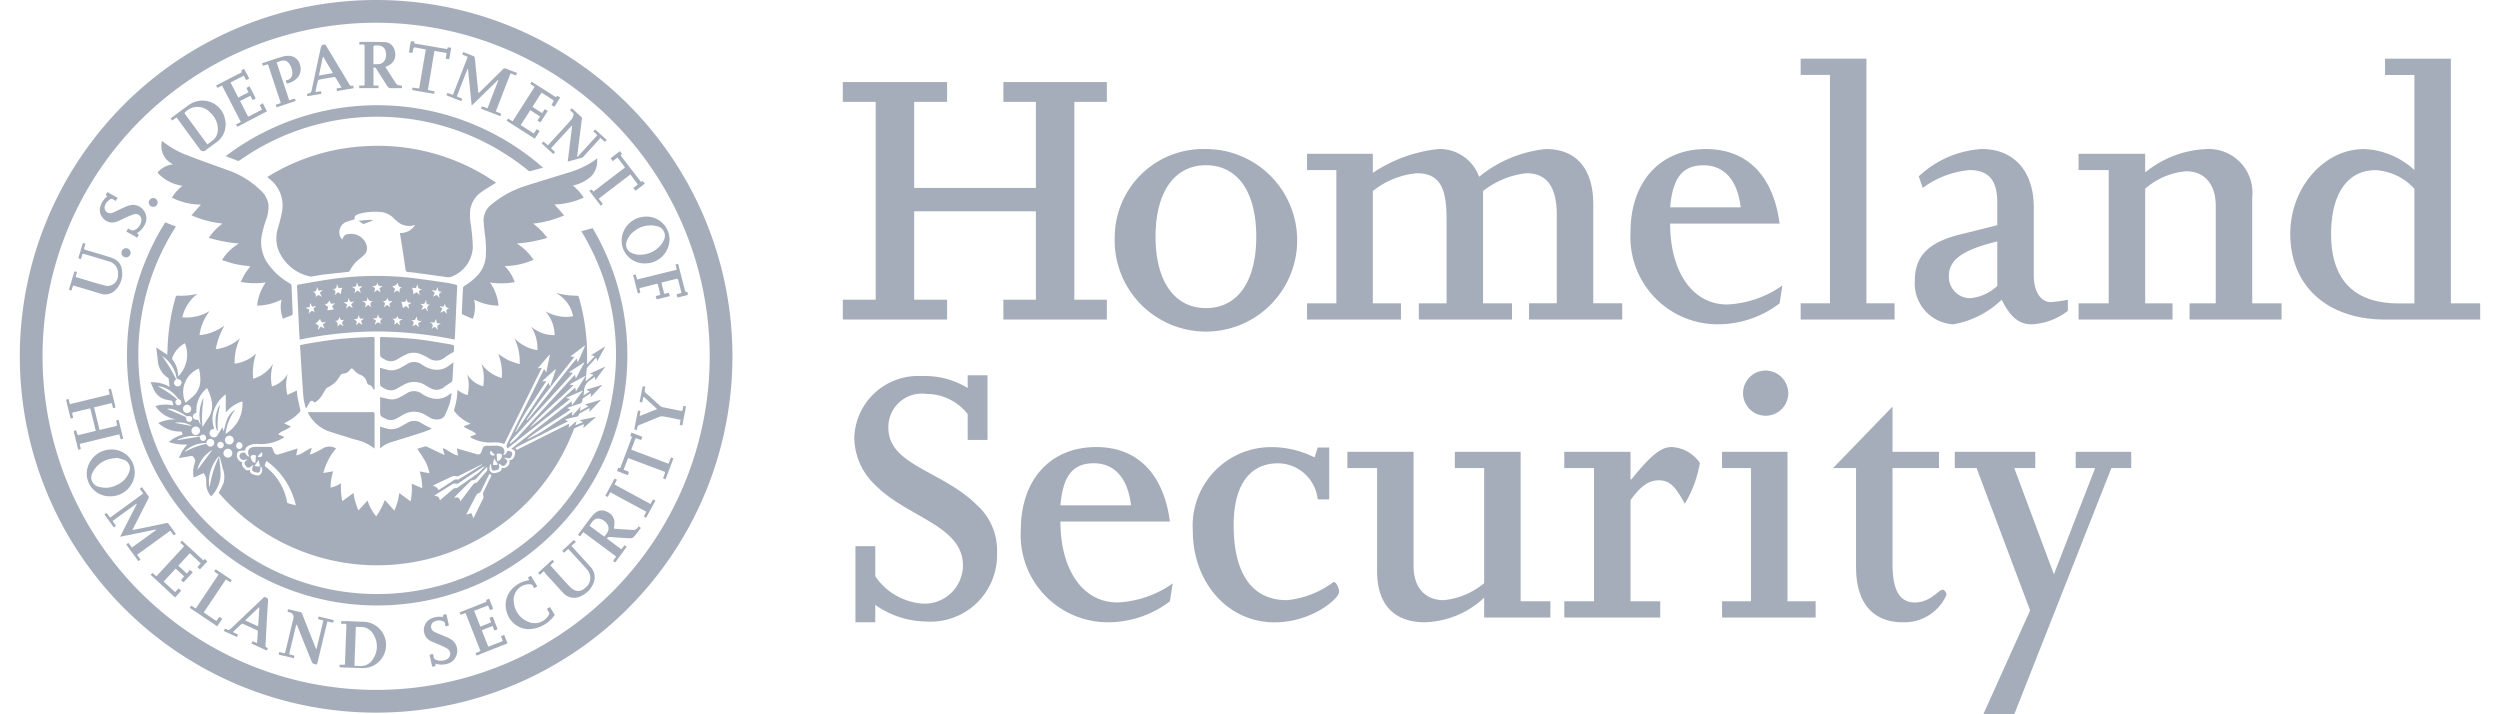 <svg xmlns="http://www.w3.org/2000/svg" width="140" height="40" viewBox="0 0 140 40"><defs><style>.cls-1,.cls-2{fill:#a5adba;}.cls-1{fill-rule:evenodd;}</style></defs><title>homeland-sec-140x40</title><g id="homeland_security" data-name="homeland security"><path class="cls-1" d="M21.063,0A19.954,19.954,0,1,0,41.017,19.954,19.954,19.954,0,0,0,21.063,0Zm0,38.634a18.68,18.68,0,1,1,18.68-18.68A18.68,18.68,0,0,1,21.063,38.634Z"/><path class="cls-1" d="M12.261,25.561c.016.124.038.248.048.373a6.062,6.062,0,0,1,.045.723,1.851,1.851,0,0,1-.531,1.139,1.12,1.12,0,0,1-.27-.606c-.018-.14.007-.287-.017-.425a1.076,1.076,0,0,0-.127-.273l-.562.254a2.378,2.378,0,0,1-.03-.4,2.2,2.2,0,0,1,.1-.454A.207.207,0,0,0,10.9,25.7c-.11-.182-.107-.183-.32-.145l-.559.1a3.987,3.987,0,0,1,.19-.407,3.737,3.737,0,0,1,.276-.356,2.777,2.777,0,0,1-1.032-.139,1.976,1.976,0,0,1,.769-.411c-.036-.175-.037-.177-.194-.175a1.789,1.789,0,0,1-1.167-.481,2.268,2.268,0,0,1,1.035-.2,1.668,1.668,0,0,1-1.193-.749,2.009,2.009,0,0,1,1-.033c-.02-.086-.032-.159-.055-.229-.007-.02-.044-.036-.07-.042-.084-.019-.17-.029-.254-.048a.983.983,0,0,1-.694-.534c-.07-.138-.126-.282-.2-.446a1.958,1.958,0,0,1,1.066.259c-.019-.167-.035-.314-.055-.46,0-.018-.027-.038-.045-.049a1.258,1.258,0,0,1-.565-1.013c-.024-.211-.053-.421-.08-.631a.377.377,0,0,1,0-.048l.613.4c.007-.158.015-.306.021-.453a11.7,11.7,0,0,1,.44-2.744.123.123,0,0,1,.15-.108,3.857,3.857,0,0,0,1.086-.106,2.274,2.274,0,0,0-.852,1.318,2.491,2.491,0,0,0,1.531-.355,2.851,2.851,0,0,0-.571,1.354,2.716,2.716,0,0,0,1.4-.546,4.406,4.406,0,0,0-.49,1.33,2.455,2.455,0,0,0,1.359-.608,3.049,3.049,0,0,0-.3,1.42,2.185,2.185,0,0,0,1.2-.562,3.428,3.428,0,0,0-.164,1.408,1.974,1.974,0,0,0,1.118-.846,2.569,2.569,0,0,0-.065,1.28,1.509,1.509,0,0,0,.886-.726,2.283,2.283,0,0,0-.019,1.2l.526-.254c.012.115.015.24.038.361q.066.35.153.7a.143.143,0,0,1-.031.148,2.418,2.418,0,0,1-.752.564c-.035.019-.068.039-.119.069l.374.176c-.206.191-.507.228-.709.438l.355.15c-.023.016-.043.034-.066.048a2.377,2.377,0,0,1-1.359.346,1.114,1.114,0,0,0-.488.054c-.144.057-.276.125-.29.3-.174.043-.414-.048-.459.216a.4.4,0,0,0,.308.452c-.078.166.03.269.131.37a.2.2,0,0,0,.288.04c-.006.154.024.2.158.257a.966.966,0,0,0,.189.06c.146.029.226,0,.283-.106A.339.339,0,0,0,14.6,26.1c-.011.084-.016.164-.033.242a.14.14,0,0,1-.192.117c-.282-.057-.313-.12-.177-.426-.069.043-.116.068-.16.1-.128.09-.185.077-.293-.07-.085-.117-.073-.186.047-.274a.168.168,0,0,0,.065-.071c-.048.009-.1.018-.144.029a.229.229,0,0,1-.287-.286c.011-.041.073-.082.12-.1.127-.045.17-.023.236.088a.223.223,0,0,0,.186.122.841.841,0,0,1-.066-.157c-.047-.225.094-.376.367-.389.146-.007.293,0,.439,0l.426,0a.132.132,0,0,1,.132.1,1.854,1.854,0,0,0,.092.22.185.185,0,0,0,.241.1c.336-.1.67-.207,1.005-.311l.06-.02-.075.388a1.226,1.226,0,0,0,.433-.187c.135-.081.272-.161.408-.241l.021.019-.1.363c.087-.032.166-.052.238-.087a5.076,5.076,0,0,0,.485-.254.7.7,0,0,1,.745,0,3.443,3.443,0,0,0-.714,1.375l.553-.1a3.131,3.131,0,0,0-.146.917,1.891,1.891,0,0,0,.587-.242,3.715,3.715,0,0,0,.07,1l.626-.461a3.7,3.7,0,0,0,.279.979l.506-.553a2.8,2.8,0,0,0,.484.888A3.713,3.713,0,0,0,21.549,28l.534.593a3.48,3.48,0,0,0,.278-.982l.629.464a3.173,3.173,0,0,0,.062-.99l.594.254a3.442,3.442,0,0,0-.144-.942l.543.105a2.237,2.237,0,0,0-.263-.727c-.125-.217-.272-.423-.414-.64.141-.044.29-.094.442-.136a.168.168,0,0,1,.105.021c.2.091.388.187.583.278.124.059.25.113.4.18l-.11-.387c.314.1.537.363.867.42l-.077-.4c.374.107.738.208,1.1.319.138.042.225.017.279-.119.024-.058.036-.121.061-.179.06-.143.122-.168.238-.165.166,0,.332-.011.5-.01a.964.964,0,0,1,.245.033.294.294,0,0,1,.169.488.193.193,0,0,0,.2-.141c.039-.091.078-.1.2-.064.077.026.133.066.11.168-.048.214-.118.259-.331.2a.218.218,0,0,0-.117,0c.033.026.067.051.1.078a.144.144,0,0,1,.03.226.791.791,0,0,1-.068.085.143.143,0,0,1-.219.022l-.141-.1c.006.1.045.217.006.29s-.156.085-.243.106c-.14.034-.173-.03-.2-.358l-.026-.011a.833.833,0,0,0-.056.161c-.033.274.119.405.382.335.032-.009.064-.02.1-.03.119-.04.214-.1.191-.249a.35.35,0,0,0,.437-.422c.2-.026.273-.117.318-.378.027-.158-.073-.22-.219-.257l3.379-2.664.028.224.6-.8-.017-.022-.914.4.217.075-3.491,2.757c-.088-.112-.049-.209,0-.315q1-2.011,1.99-4.024c.016-.032.033-.064.057-.11l.115.2c.073-.347.139-.665.206-.984l-.023-.012-.658.761.227-.027-2.107,4.27a1.254,1.254,0,0,0-.21-.069,2.211,2.211,0,0,0-.354-.026,2.316,2.316,0,0,1-1.244-.235c-.039-.022-.076-.05-.114-.076l.357-.147c-.193-.215-.493-.247-.708-.441l.38-.141a.288.288,0,0,0-.042-.031,2.352,2.352,0,0,1-.842-.654.135.135,0,0,1-.024-.111,3.779,3.779,0,0,0,.184-1.114,1.3,1.3,0,0,0,.57.3,2.228,2.228,0,0,0-.029-1.166,1.539,1.539,0,0,0,.9.675,2.522,2.522,0,0,0-.1-1.265,2.051,2.051,0,0,0,1.143.8,2.964,2.964,0,0,0-.2-1.35,5.569,5.569,0,0,0,.553.348,6.066,6.066,0,0,0,.65.228,3.024,3.024,0,0,0-.3-1.459,2.263,2.263,0,0,0,1.292.674,2.249,2.249,0,0,0-.357-1.322,1.966,1.966,0,0,0,1.321.483,2.066,2.066,0,0,0-.513-1.337,2.375,2.375,0,0,0,.755.275,1.965,1.965,0,0,0,.79,0,1.863,1.863,0,0,0-.963-1.3c.218.043.406.091.6.116s.389.032.585.04c.054,0,.081.014.1.071a11.763,11.763,0,0,1,.377,1.839,11.41,11.41,0,0,1,.081,1.829c0,.023,0,.045.007.1l.429-.462-.213-.04.781-.493.012.011c-.143.264-.287.528-.442.815l-.046-.2a.554.554,0,0,0-.063.05c-.143.157-.287.314-.427.474a.194.194,0,0,0-.051.1c-.022.224-.039.449-.059.7l.438-.367-.209-.065.838-.385.012.014-.54.738-.029-.2a2.478,2.478,0,0,1-.206.165.756.756,0,0,0-.4.69,1.348,1.348,0,0,1-.035.2l.359-.226-.2-.095.877-.269.01.018-.635.666.013-.224c-.16.1-.306.187-.44.287-.035.027-.04.1-.049.156a.157.157,0,0,1-.125.142c-.234.073-.464.156-.727.245l.2.088c-.8.559-1.641,1.034-2.4,1.624l.012.024.089-.04a8.673,8.673,0,0,0,1.216-.716c.364-.24.729-.476,1.093-.713.025-.016.05-.03.083-.049v.224l.483-.531-.061.26.486-.265-.2-.1.872-.262.014.02-.626.65v-.212l-.245.134c-.1.053-.193.1-.286.161-.029.017-.065.046-.07.075-.016.085-.071.107-.145.122a5.979,5.979,0,0,0-.629.153l.173.1c-.5.253-1,.5-1.486.746s-.983.474-1.465.748l.079.106,2.935-1.468-.026.228.449-.39-.078.255.427-.177-.187-.109.889-.185.012.022-.687.6.025-.217c-.186.081-.357.15-.522.233-.035.017-.05.081-.068.127A11.786,11.786,0,0,1,24.82,31.06a11.841,11.841,0,0,1-4.385.577,11.731,11.731,0,0,1-7.881-3.7c-.1-.109-.2-.222-.3-.333-.009-.01-.015-.022,0-.023a5.006,5.006,0,0,0,.263-.529,1.315,1.315,0,0,0-.037-.8c-.056-.211-.108-.423-.166-.634-.006-.021-.035-.037-.054-.055-.011.005-.027.007-.034.016a2.169,2.169,0,0,0-.522,1.563.782.782,0,0,0,.037.148,5.9,5.9,0,0,1,.511-1.683A.165.165,0,0,0,12.261,25.561Zm.918-2.632a2.972,2.972,0,0,0-.553,1.369,1.935,1.935,0,0,0,.947-1.822,2.017,2.017,0,0,0-.929.625V22.084a1.753,1.753,0,0,0-.569.673A1.51,1.51,0,0,0,12,24.011c-.038.008-.067.011-.1.02a.237.237,0,0,0,.02.457.244.244,0,0,0,.264-.117c.087-.146.177-.291.271-.445l.069.232c.062-.222.112-.455.194-.676A1.2,1.2,0,0,1,13.179,22.929Zm-2.786-.374c.127-.108.262-.22.393-.337a1.211,1.211,0,0,0,.433-.915,2.587,2.587,0,0,0-.078-.666A1.419,1.419,0,0,0,10.393,22.555Zm.612.56c-.156.048-.221.129-.2.24s.116.168.29.151c.022.051.043.1.069.152s.056.1.084.143a2.161,2.161,0,0,1,.143-1.522c-.005.135-.022.269-.036.4s-.026.277-.034.416-.017.272-.014.407.021.27.033.415c.107-.169.2-.324.3-.47a1.248,1.248,0,0,0,.209-1.011,2.658,2.658,0,0,0-.251-.7A1.559,1.559,0,0,0,11.005,23.115ZM16.566,28.3a4.176,4.176,0,0,0-1.647-2.49c-.028.066-.056.132-.082.2a.1.1,0,0,0,.039.128,3.2,3.2,0,0,1,1.2,1.981.092.092,0,0,0,.049.061C16.267,28.221,16.416,28.259,16.566,28.3Zm15.683-7.1.468-.885L32.7,20.3l-.815.527.008.025.191.028c-.033.038-.054.064-.076.088q-1.664,1.819-3.326,3.64a1.689,1.689,0,0,0-.142.217l.029.025a3.946,3.946,0,0,0,.367-.312q1.539-1.671,3.07-3.349l.189-.207ZM9.981,21.072a1.707,1.707,0,0,0,.373-1.849,1.52,1.52,0,0,0-.713.832.134.134,0,0,0,.029.1,1.431,1.431,0,0,1,.267.572C9.959,20.839,9.966,20.951,9.981,21.072Zm22.183-1.084-.071.094c-.6.761-1.208,1.517-1.8,2.285-.271.351-.514.724-.77,1.088a.492.492,0,0,0-.029.056l.025.018c.959-1.118,1.831-2.306,2.769-3.453l.071.216c.142-.325.271-.623.4-.92l-.022-.015-.774.587.01.023Zm-5.652,9.033c.026-.049.042-.078.056-.106.159-.325.315-.651.477-.974a.25.25,0,0,0,.014-.207.226.226,0,0,1,.006-.156c.133-.289.274-.575.413-.861.016-.035.031-.071.048-.112l-.121-.067c-.161.332-.314.655-.474.975a.239.239,0,0,1-.119.1.266.266,0,0,0-.15.132c-.164.322-.333.642-.5.962-.016.03-.029.062-.053.112l.293-.083Zm5.7-7.325.039.223c.189-.3.363-.573.536-.848l-.022-.017-.876.475.215.053c-.816.8-1.708,1.515-2.45,2.38C30.567,23.279,31.349,22.45,32.212,21.7Zm-7.574,6.318.08-.066q.291-.251.581-.5c.07-.062.134-.128.242-.107.026,0,.061-.021.087-.04.381-.266.766-.527,1.139-.8a3.341,3.341,0,0,0,.363-.37l-.016-.019c-.028.016-.056.031-.082.049-.436.287-.872.572-1.3.863a.277.277,0,0,1-.247.057.177.177,0,0,0-.128.023c-.317.193-.632.391-.947.588-.027.017-.053.037-.1.068a.659.659,0,0,1,.233.062C24.591,27.855,24.605,27.941,24.638,28.014Zm6.491-7.323-.024-.014-.724.651.016.024.194-.009c-.02.034-.033.057-.047.078-.256.389-.507.78-.768,1.164a9.611,9.611,0,0,0-.866,1.5c-.014.031-.027.063-.04.095l.021.011c.606-.917,1.212-1.834,1.825-2.76l.088.213C30.919,21.306,31.024,21,31.129,20.691Zm-3.863,5.46c-.191.209-.376.4-.553.605a.329.329,0,0,1-.269.14.164.164,0,0,0-.1.055q-.418.414-.833.83c-.019.02-.035.043-.078.1.208-.062.321-.01.339.2.026-.031.048-.055.067-.08q.3-.4.6-.793c.06-.079.111-.164.229-.168.026,0,.054-.036.075-.06.153-.179.3-.365.461-.537A.25.25,0,0,0,27.266,26.151Zm-.26-.13L26.993,26l-.1.047c-.4.2-.8.4-1.193.6a.234.234,0,0,1-.187.017.282.282,0,0,0-.177.011c-.314.143-.624.292-.936.44-.049.024-.1.05-.166.086a.888.888,0,0,1,.2.081.8.8,0,0,1,.127.156.574.574,0,0,0,.071-.04c.251-.162.5-.323.752-.488a.245.245,0,0,1,.229-.055.162.162,0,0,0,.108-.034c.334-.2.667-.411,1-.618C26.819,26.144,26.912,26.082,27.006,26.021ZM9.075,19.934a9.148,9.148,0,0,1,.787,1.3c-.119.109-.146.2-.091.3a.215.215,0,0,0,.239.1.22.22,0,0,0,.155-.209c0-.115-.07-.17-.269-.218A1.837,1.837,0,0,0,9.075,19.934Zm1.28,5.336.012.025.085-.044a4.4,4.4,0,0,1,1-.375c.064-.014.12-.03.168.05a.193.193,0,0,0,.257.06.22.22,0,0,0,.12-.231.213.213,0,0,0-.2-.175.2.2,0,0,0-.218.151c-.009.028-.016.056-.024.086A1.622,1.622,0,0,0,10.355,25.27ZM8.841,21.635a5.95,5.95,0,0,1,1.082.726l-.047.045a.158.158,0,0,0-.034.2.155.155,0,0,0,.175.086.157.157,0,0,0,.136-.151.168.168,0,0,0-.11-.172.332.332,0,0,1-.1-.082,1.794,1.794,0,0,0-.653-.542A1.037,1.037,0,0,0,8.841,21.635ZM12.85,24.89a.246.246,0,1,0-.252-.24A.244.244,0,0,0,12.85,24.89Zm-.088.737a.242.242,0,0,0,.247-.244.247.247,0,1,0-.247.244Zm-1.576-1.179a.89.89,0,0,0,.028.122.166.166,0,1,0,.3-.132.152.152,0,0,0-.223-.077.345.345,0,0,1-.279.056A2.158,2.158,0,0,0,9.99,24.6c-.031.014-.061.033-.106.057Zm-.723-1.131c-.528-.343-.869-.479-1.114-.413.039.013.069.022.1.035.295.126.59.251.884.379a.136.136,0,0,1,.1.15.158.158,0,0,0,.161.157.159.159,0,0,0,.164-.133.149.149,0,0,0-.105-.188A.661.661,0,0,0,10.463,23.317Zm.736.8a.238.238,0,1,0-.236.244A.244.244,0,0,0,11.2,24.122Zm-.49-1.221a.243.243,0,0,0-.227-.232.232.232,0,1,0,.227.232Zm1.182,2.3a1.735,1.735,0,0,0-.841,1.126Zm1.688-.236a.2.2,0,0,0-.2-.2.2.2,0,0,0,0,.39A.2.2,0,0,0,13.579,24.964Zm-1.228-.22a.182.182,0,1,0,.18.174A.181.181,0,0,0,12.351,24.744Zm15.491,1.092a.34.34,0,0,0,.268-.338.1.1,0,0,0-.034-.056.227.227,0,0,0-.265,0Zm-13.511-.319a.23.23,0,0,0-.266.008c-.075.073,0,.147.011.219a.14.14,0,0,0,.022.044.246.246,0,0,0,.2.13Zm-3.573-1.656a1.378,1.378,0,0,0-.979-.177Zm3.72,1.9-.22.332c.079.015.157.035.236.043.017,0,.059-.041.056-.057C14.532,25.978,14.505,25.876,14.478,25.765Zm13.4.236-.2-.315a2.008,2.008,0,0,0-.056.2,1.209,1.209,0,0,0-.007.16,1.568,1.568,0,0,0,.182,0A.279.279,0,0,0,27.873,26ZM14.424,25.57a.212.212,0,0,0,.222-.008c.037-.03.041-.1.05-.159,0-.018-.019-.048-.037-.059s-.04.016-.055.032C14.543,25.439,14.484,25.5,14.424,25.57Zm13.3-.079-.179-.192c-.027-.03-.056-.072-.087-.01a.147.147,0,0,0,.138.219A.814.814,0,0,0,27.72,25.491Z"/><path class="cls-1" d="M27.782,10.233c-.266.166-.532.312-.776.488a1.5,1.5,0,0,0-.676,1.049,3.184,3.184,0,0,0,.019.7,10.351,10.351,0,0,1,.129,1.385,1.852,1.852,0,0,1-1.262,1.663.777.777,0,0,1-.309-.016c-.574-.078-1.146-.159-1.719-.236-.135-.019-.271-.024-.4-.044a.1.1,0,0,1-.069-.069c-.048-.3-.087-.6-.133-.905-.062-.4-.127-.8-.192-1.2a.957.957,0,0,0,.855-.454,1,1,0,0,1-1.057-.245.849.849,0,0,1-.127-.112,1.2,1.2,0,0,0-.872-.374,3.479,3.479,0,0,0-1.037.1.783.783,0,0,0-.157.06.2.2,0,0,0-.133.261,4.357,4.357,0,0,0-.5.153.622.622,0,0,0-.213.971l.018,0c.087-.24.181-.3.45-.31a.9.9,0,0,1,.9.609.534.534,0,0,1-.138.576c-.1.1-.216.187-.323.281a1.705,1.705,0,0,0-.468.6.124.124,0,0,1-.088.06c-.444.051-.889.093-1.332.146-.23.027-.457.072-.686.107a.332.332,0,0,1-.117.005,2.454,2.454,0,0,1-1.791-1.51,1.928,1.928,0,0,1,0-1.242,8.261,8.261,0,0,0,.207-.838,1.871,1.871,0,0,0-.7-1.877c-.034-.027-.066-.056-.1-.085l-.012-.02a11.517,11.517,0,0,1,5.549-1.727A11.636,11.636,0,0,1,27.782,10.233Z"/><path class="cls-1" d="M32.556,12.952l.631-.179a14.011,14.011,0,1,1-23.935-.321l.6.234a13.265,13.265,0,0,0-1.67,10.542,12.968,12.968,0,0,0,4.691,7.18,13.328,13.328,0,0,0,16.263.179,13.029,13.029,0,0,0,5.105-8.158A13.211,13.211,0,0,0,32.556,12.952Z"/><path class="cls-1" d="M25.46,19.017a22.315,22.315,0,0,0-4.345-.456,22.276,22.276,0,0,0-4.333.456c-.009-.129-.019-.251-.025-.372q-.043-.921-.085-1.842c-.012-.252-.022-.5-.038-.756,0-.072.019-.1.087-.112.6-.1,1.2-.213,1.795-.3a17.9,17.9,0,0,1,3.06-.176c.478.014.956.043,1.431.1.678.077,1.353.182,2.029.279.16.024.318.067.477.1.068.013.094.039.091.111-.036.73-.067,1.46-.1,2.19-.009.189-.017.379-.027.568C25.473,18.871,25.466,18.939,25.46,19.017ZM23.9,17.04l-.038-.2-.024-.019c-.019.2-.136.226-.3.193l.157.141-.095.19.014.013.189-.111c.025.03.049.053.068.08s.037.063.055.094l.049-.018a.2.2,0,0,1,.122-.334Zm-1.421-.157.088.367.173-.114.157.142.015-.013-.049-.2.174-.1c-.072-.028-.157-.014-.2-.05s-.04-.124-.058-.189C22.74,16.883,22.652,16.958,22.479,16.883Zm2.047-.794L24.5,16.1c-.033.06-.053.145-.1.171s-.128-.014-.194-.024l-.013.022.16.131-.1.2a.239.239,0,0,0,.12-.047c.055-.043.1-.041.139.02a.623.623,0,0,0,.088.09h.032c-.111-.179-.021-.263.146-.327C24.569,16.362,24.5,16.27,24.526,16.089Zm-4.4.087.165-.128a.255.255,0,0,0-.133-.006c-.059.013-.093,0-.108-.066A1.065,1.065,0,0,0,20,15.847l-.033-.015c.037.207-.079.248-.261.231.081.058.162.087.179.137s-.022.13-.041.218a.833.833,0,0,0,.089-.076c.057-.071.113-.081.179-.013a.415.415,0,0,0,.082.054l.013-.016Zm-2.426.967a.418.418,0,0,0-.1.01c-.1.04-.148.006-.174-.09a.456.456,0,0,0-.053-.093l-.034.227-.229.038.213.106-.037.2.015.028c.083-.164.193-.2.335-.075-.029-.079-.082-.143-.073-.2S17.639,17.207,17.7,17.143Zm3.246-.773.183-.137.164.129.016-.011-.066-.2.166-.122.008-.033c-.2.074-.263-.029-.294-.2-.007.2-.115.247-.285.219.061.054.142.084.159.135S20.97,16.277,20.946,16.37ZM24.172,18.4a.572.572,0,0,0,.1-.056.087.087,0,0,1,.147.022.9.9,0,0,0,.095.1c-.009-.1-.04-.177-.014-.229s.11-.069.184-.111l-.225-.034-.037-.232-.1.211-.2-.032-.03.017C24.275,18.146,24.26,18.264,24.172,18.4Zm-5.8-1.226-.041.209a3.5,3.5,0,0,1,.361-.048.679.679,0,0,0-.054-.108.089.089,0,0,1,.027-.147,1.041,1.041,0,0,0,.1-.094c-.1.007-.179.037-.229.01s-.06-.113-.092-.181a.4.4,0,0,1-.265.255Zm1.357.069.015-.016-.084-.19.181-.152c-.1.006-.177.036-.222.008s-.063-.116-.1-.2l-.055.223-.2.009a.225.225,0,0,0,.1.081c.063.026.086.063.055.131a1.055,1.055,0,0,0-.037.152l.178-.164ZM18,16.626l.014-.033-.11-.2.158-.13-.011-.018-.2.037-.09-.184-.033-.009c.037.194-.058.256-.238.252.187.048.239.151.161.329C17.752,16.527,17.858,16.466,18,16.626Zm4.259,1.02c-.024.192-.136.23-.308.2.2.076.165.2.111.343l.171-.117.176.153c-.02-.089-.062-.166-.041-.219s.1-.084.157-.124l.006-.029C22.343,17.906,22.267,17.827,22.255,17.646Zm2.933-.4c-.2.015-.262-.083-.267-.248l-.093.184-.2-.04-.009.018.153.133-.122.226.213-.112.139.155h.03C24.952,17.4,25,17.292,25.188,17.248ZM23.4,15.933l-.03.015-.082.19-.213-.027a1.312,1.312,0,0,1,.077.364l.181-.113.172.162c-.016-.092-.054-.171-.032-.224s.105-.075.162-.111C23.463,16.2,23.384,16.12,23.4,15.933Zm.011,2.162.179-.1.011-.032c-.2.05-.262-.05-.25-.245a.771.771,0,0,0-.047.069c-.066.147-.065.147-.217.136a.467.467,0,0,0-.052,0c.167.084.149.2.07.327l.013.017.171-.1.151.145.016-.009Zm-2.8-1.025.085.061.083.059.03,0c-.113-.148-.08-.256.086-.337-.182.038-.276-.025-.29-.206a.26.26,0,0,0-.04.1c-.009.094-.051.137-.149.117a.5.5,0,0,0-.087,0l-.022.028c.2.044.2.161.131.3l.014.02ZM17.8,18.435l.04.016.122-.168.2.105.01-.016-.1-.194.163-.131v-.034c-.179.1-.268.023-.307-.158a2.241,2.241,0,0,1-.274.277C17.828,18.171,17.885,18.268,17.8,18.435Zm3.593-1.586c.213.074.177.2.11.33l.014.016.165-.123.163.133c0-.071-.05-.143-.033-.191s.1-.087.15-.13v-.03c-.173.053-.247-.031-.261-.211C21.665,16.813,21.588,16.9,21.391,16.849Zm-2.1,1.061c-.068,0-.152.033-.2,0s-.06-.116-.088-.178c-.008.172-.091.253-.281.24.206.049.211.171.162.326l.156-.148.177.11.027,0C19.121,18.116,19.134,18,19.286,17.91Zm.794-.254-.028-.011c.018.191-.075.252-.25.22.061.054.143.084.162.136s-.022.13-.043.223l.175-.155.174.114.014-.015-.078-.192c.033-.025.063-.046.091-.068l.079-.068c-.083,0-.165.024-.21-.007S20.107,17.717,20.08,17.656Zm.788.169.183.13-.067.2.016.028c.11-.166.221-.148.353-.006-.119-.171-.062-.275.108-.364-.219.084-.262-.048-.292-.227-.034.1-.04.185-.085.22S20.955,17.819,20.868,17.825Zm-1.99-1.878-.032-.013c.022.187-.058.266-.247.246.183.059.224.166.131.33h.029l.156-.147.182.112a.572.572,0,0,1,.074-.362l-.215.023Zm3.079.094.169.138-.088.216c.08-.048.14-.115.2-.111s.111.077.166.12a.214.214,0,0,1,.137-.335c-.2.04-.262-.061-.259-.236A.535.535,0,0,1,21.957,16.041Z"/><path class="cls-1" d="M9.69,9.2A1.136,1.136,0,0,1,9.068,7.9c.011,0,.025,0,.033.011a5.109,5.109,0,0,0,1.425.8c.72.279,1.451.53,2.175.8a4.942,4.942,0,0,1,1.9,1.155,1.313,1.313,0,0,1,.43.777,2,2,0,0,1-.127.849,6.563,6.563,0,0,0-.249.908,2.082,2.082,0,0,0,.432,1.675,3.719,3.719,0,0,0,1.152,1,.177.177,0,0,1,.085.115c.025.51.042,1.021.066,1.532a.129.129,0,0,1-.092.15c-.149.054-.3.115-.451.176a1.786,1.786,0,0,1-.078-1.074,3.121,3.121,0,0,1-1.368.342,2.663,2.663,0,0,1,.483-1.3,4.215,4.215,0,0,1-1.4-.028c.08-.16.146-.318.235-.461s.2-.277.3-.412c-.259-.037-.532-.059-.8-.118s-.518-.152-.792-.234a2.822,2.822,0,0,1,.953-.926,8.37,8.37,0,0,1-1.689-.318,3.226,3.226,0,0,1,.77-.8,5.824,5.824,0,0,1-1.739-.461l.529-.6a3.628,3.628,0,0,1-1.625-.391,2.4,2.4,0,0,1,.588-.657c-.153-.037-.3-.062-.438-.11a2.366,2.366,0,0,1-.9-.569c-.049-.049-.045-.084,0-.132a1.331,1.331,0,0,1,.727-.384Z"/><path class="cls-1" d="M31.593,12.062a5.878,5.878,0,0,1-1.738.46,3.566,3.566,0,0,1,.79.8,8.169,8.169,0,0,1-1.71.316,2.848,2.848,0,0,1,.939.91,4.047,4.047,0,0,1-1.612.35,2.334,2.334,0,0,1,.559.9,4.071,4.071,0,0,1-1.381.021,2.681,2.681,0,0,1,.478,1.3,3.112,3.112,0,0,1-1.364-.34,1.868,1.868,0,0,1-.079,1.077c-.2-.085-.393-.166-.584-.254-.019-.009-.027-.062-.026-.094.018-.461.036-.922.061-1.383A.165.165,0,0,1,26,16.012a3.385,3.385,0,0,0,.752-.6A1.76,1.76,0,0,0,27.2,14.4a5.583,5.583,0,0,0-.05-1.291c-.025-.237-.055-.475-.067-.713a1.1,1.1,0,0,1,.433-.939,5.564,5.564,0,0,1,1.844-1.024c.788-.254,1.581-.492,2.372-.738a5.35,5.35,0,0,0,1.452-.638c.081-.056.158-.116.251-.185A1.227,1.227,0,0,1,33.078,9.9a2.257,2.257,0,0,1-.882.464l-.112.036a2.529,2.529,0,0,1,.6.668,4.361,4.361,0,0,1-1.633.384Z"/><path class="cls-1" d="M30.411,9.389c-.265.072-.5.138-.737.2-.031.008-.078-.026-.109-.052a13.349,13.349,0,0,0-6.243-2.819,13.373,13.373,0,0,0-9.88,2.25.165.165,0,0,1-.189.018c-.1-.048-.2-.082-.3-.121l-.317-.119a14.065,14.065,0,0,1,17.78.648Z"/><path class="cls-1" d="M17.623,22.541l-.016-.008c-.142-.13-.2-.121-.3.054-.053.087-.1.177-.148.266l-.035,0A4.151,4.151,0,0,1,17,22.31c-.046-.488-.074-.978-.106-1.467s-.061-1-.092-1.514c.169-.034.332-.072.5-.1.418-.068.836-.139,1.256-.193.364-.047.731-.08,1.1-.106.4-.029.808-.041,1.212-.063.073,0,.105.013.105.1,0,.926,0,1.853,0,2.78,0,.019,0,.038,0,.056l-.034.028a.607.607,0,0,1-.073-.111.309.309,0,0,0-.2-.168.178.178,0,0,1-.122-.132.576.576,0,0,0-.408-.446,1.192,1.192,0,0,1-.353-.284c-.074-.07-.124-.075-.18.01a.489.489,0,0,1-.389.223.215.215,0,0,0-.169.121,2.883,2.883,0,0,1-.169.245,1.35,1.35,0,0,1-.522.4.342.342,0,0,0-.125.12c-.071.108-.133.222-.2.333A1.155,1.155,0,0,1,17.623,22.541Z"/><path class="cls-1" d="M20.969,25.12a2.485,2.485,0,0,0-1.075-.5c-.467-.149-.937-.288-1.4-.44a2.085,2.085,0,0,1-1.21-.993c-.011-.02-.021-.041-.031-.062a.342.342,0,0,1-.009-.039c.038,0,.073-.006.108-.006q1.75,0,3.5,0c.1,0,.124.024.123.122,0,.6,0,1.2,0,1.8Z"/><path class="cls-1" d="M21.277,20.594c.168.045.322.094.479.128a.958.958,0,0,0,.662-.12c.129-.068.254-.143.381-.216a.709.709,0,0,1,.8.014,1.717,1.717,0,0,0,.631.284,1.12,1.12,0,0,0,.92-.213l.243-.189c-.013.244-.025.467-.038.69-.007.113-.012.226-.025.338a.133.133,0,0,1-.051.084c-.131.1-.273.177-.4.277a.662.662,0,0,1-.728.088,2.88,2.88,0,0,1-.329-.185,1.154,1.154,0,0,0-1.176-.045c-.134.067-.264.141-.391.22a.67.67,0,0,1-.708.013c-.266-.137-.267-.136-.267-.43Z"/><path class="cls-1" d="M21.284,22.237c.19.043.368.091.549.122a.841.841,0,0,0,.52-.094c.14-.069.276-.146.409-.227a.729.729,0,0,1,.857.007,1.571,1.571,0,0,0,.674.279,1.123,1.123,0,0,0,.86-.226l.109-.081.026.011a4.22,4.22,0,0,1-.1.552,6.3,6.3,0,0,1-.274.679.408.408,0,0,1-.326.22A.723.723,0,0,1,24.1,23.4c-.084-.047-.168-.094-.25-.144a1.2,1.2,0,0,0-1.309-.011c-.11.062-.219.125-.328.189a.627.627,0,0,1-.627.011c-.3-.145-.3-.145-.3-.479,0-.242,0-.485,0-.727C21.283,22.234,21.288,22.228,21.284,22.237Z"/><path class="cls-1" d="M21.282,19.43c0-.156,0-.312,0-.468,0-.066.014-.1.088-.094.384.021.769.031,1.152.058s.761.056,1.137.108c.515.07,1.026.162,1.539.245a.27.27,0,0,1,.039.008c.066.023.183.039.188.072a1.429,1.429,0,0,1-.017.344c0,.011-.031.021-.047.031a2.948,2.948,0,0,0-.428.265.742.742,0,0,1-.927.058,2.932,2.932,0,0,0-.535-.259.991.991,0,0,0-.763.07c-.164.078-.324.168-.48.262a.644.644,0,0,1-.679,0c-.266-.14-.266-.139-.266-.433Z"/><path class="cls-1" d="M7.676,31.067l.194.27-.122.089c-.225-.312-.449-.619-.678-.936l.116-.089.2.263,1.364-.99-.01-.024-2.017.409c.321-.629.63-1.232.938-1.834l-.022-.018-1.335.967.19.271-.119.09-.528-.724.119-.09c.068.089.131.173.2.265l1.854-1.348-.19-.267.118-.09c.13.179.259.352.38.529.015.022,0,.075-.017.106q-.415.822-.834,1.642c-.017.034-.033.07-.06.127l.387-.077,1.528-.318a.11.11,0,0,1,.086.016c.145.194.286.39.432.592l-.118.087-.2-.264Z"/><path class="cls-1" d="M26.414,5.916c-.071-.7-.139-1.379-.206-2.054l-.027,0c-.2.508-.395,1.017-.6,1.538l.3.124-.049.141L25,5.338l.055-.137.309.112c.277-.712.552-1.419.829-2.133l-.306-.126.053-.14c.2.08.4.155.594.237a.127.127,0,0,1,.054.093c.032.284.059.568.087.852q.053.525.106,1.05a.512.512,0,0,0,.021.069c.034-.031.06-.054.085-.079.419-.412.84-.823,1.255-1.239a.163.163,0,0,1,.213-.048c.194.085.393.155.6.235l-.054.14-.309-.115c-.276.71-.549,1.415-.828,2.133l.308.127-.054.137-1.082-.419.053-.139.311.119q.3-.786.608-1.569l-.025-.015Z"/><path class="cls-1" d="M4.46,24.859l.065.281c-.135.064-.14.061-.174-.076-.066-.27-.133-.54-.2-.811-.031-.129-.031-.129.115-.157.019.071.034.145.059.216.008.023.046.057.062.053.322-.075.644-.155.977-.237-.1-.422-.2-.835-.309-1.261l-.584.139c-.116.028-.232.058-.348.083-.069.015-.1.044-.073.117s.031.122.048.193l-.143.039c-.087-.353-.172-.7-.259-1.056l.141-.038.08.288,2.224-.543L6.1,21.917c-.03-.127-.03-.127.116-.147.085.344.17.69.257,1.049l-.141.038-.079-.285-.987.239.31,1.265.421-.1c.164-.04.327-.083.493-.119.058-.013.08-.032.06-.094s-.034-.133-.052-.21l.146-.039c.086.355.171.7.256,1.051-.143.053-.143.053-.176-.078-.012-.051-.025-.1-.041-.167Z"/><path class="cls-1" d="M20.916,4.788H21.2v.146H20.116V4.79c.072,0,.14,0,.209,0s.1-.02.093-.09c0-.129,0-.259,0-.389,0-.568,0-1.136,0-1.7,0-.091-.025-.128-.118-.118a1.705,1.705,0,0,1-.176,0V2.354a.3.3,0,0,1,.066-.011c.425,0,.85,0,1.275.014a.61.61,0,0,1,.65.528.667.667,0,0,1-.4.8c-.041.019-.084.036-.131.056a.46.46,0,0,0,.027.058c.176.273.351.547.53.819.1.147.1.145.37.181v.137c-.219,0-.431.007-.643,0-.108,0-.169-.1-.223-.181-.191-.3-.383-.6-.571-.9a.121.121,0,0,0-.162-.061Zm0-1.194h.241a.426.426,0,0,0,.409-.263A.645.645,0,0,0,21.6,2.9a.4.4,0,0,0-.388-.349,1.183,1.183,0,0,0-.238,0,.09.09,0,0,0-.062.062C20.912,2.936,20.913,3.257,20.913,3.594Z"/><path class="cls-1" d="M34.45,31.5l-.119-.09.175-.243L32.667,29.8l-.184.235-.117-.085c.034-.047.064-.089.095-.13.212-.286.421-.573.638-.854a1.352,1.352,0,0,1,.256-.262.573.573,0,0,1,.631-.045.656.656,0,0,1,.424.567,2.906,2.906,0,0,1-.032.379c.1.008.211.018.321.025.235.015.471.026.706.045a.3.3,0,0,0,.319-.15.3.3,0,0,1,.043-.05l.121.091c-.133.173-.256.346-.395.5a.28.28,0,0,1-.2.075c-.275-.007-.55-.028-.825-.046-.119-.007-.238-.025-.357-.024-.041,0-.082.043-.14.075l.825.617.18-.235.12.088Zm-.613-1.448c.24-.264.292-.438.2-.641a.664.664,0,0,0-.551-.371c-.253.016-.348.221-.475.4Z"/><path class="cls-1" d="M19.107,34.931v-.148c.121,0,.239,0,.357,0,.286.01.571.028.856.034a1.3,1.3,0,0,1,.248,2.576,1.432,1.432,0,0,1-.307.017c-.369-.008-.738-.021-1.106-.034-.046,0-.091-.009-.134-.014-.018-.137-.015-.139.11-.137.209,0,.186.037.194-.187.024-.664.047-1.328.075-1.992,0-.085-.014-.125-.106-.117C19.235,34.935,19.176,34.931,19.107,34.931Zm1,2.36a.792.792,0,0,0,.8-.414,1.257,1.257,0,0,0,.014-1.334.794.794,0,0,0-.605-.425c-.109-.013-.219-.008-.328-.014-.058,0-.066.028-.067.074,0,.123-.005.245-.009.368q-.03.837-.063,1.673c0,.052.016.074.068.072S20.039,37.291,20.1,37.291Z"/><path class="cls-1" d="M9.886,6.575l-.244.174L9.554,6.63l.458-.339c.185-.135.368-.274.556-.405a1.288,1.288,0,0,1,2.038.822,1.228,1.228,0,0,1-.54,1.3c-.181.13-.36.262-.539.4a.214.214,0,0,1-.336-.053l-.815-1.108Zm1.727,1.512c.108-.08.212-.15.308-.231a.78.78,0,0,0,.277-.674,1.226,1.226,0,0,0-.422-.873.953.953,0,0,0-1.451.025Z"/><path class="cls-1" d="M6.156,27.793a1.282,1.282,0,0,1-1.3-1.285,1.386,1.386,0,0,1,1.4-1.337,1.285,1.285,0,0,1,1.29,1.292A1.359,1.359,0,0,1,6.156,27.793Zm.353-2.158-.006.017c-.079.009-.159.012-.237.027a1.416,1.416,0,0,0-1.082.789.533.533,0,0,0,.366.794,1.313,1.313,0,0,0,.958-.088,1.269,1.269,0,0,0,.737-.779.5.5,0,0,0-.3-.644A3.167,3.167,0,0,0,6.509,25.635Z"/><path class="cls-1" d="M37.493,13.412a1.361,1.361,0,0,1-1.352,1.339,1.28,1.28,0,0,1-1.331-1.277,1.372,1.372,0,0,1,1.383-1.344A1.287,1.287,0,0,1,37.493,13.412Zm-1.635.852a1.5,1.5,0,0,0,1.1-.489,1.154,1.154,0,0,0,.186-.269.55.55,0,0,0-.393-.847,1.428,1.428,0,0,0-1.212.271,1.147,1.147,0,0,0-.441.575.5.5,0,0,0,.265.653A1,1,0,0,0,35.858,14.264Z"/><path class="cls-1" d="M17.754,37.216a1.822,1.822,0,0,1-.221-.056.161.161,0,0,1-.068-.086q-.407-1-.811-2.011a.211.211,0,0,0-.064-.093c-.132.553-.264,1.105-.4,1.668l.3.08-.032.142-.85-.2.032-.149.239.06c.053.015.082,0,.1-.058.149-.629.3-1.256.452-1.885a.268.268,0,0,0-.208-.336c-.039-.009-.077-.02-.123-.033l.024-.13a.336.336,0,0,1,.078,0c.194.045.386.1.581.137a.18.18,0,0,1,.145.127c.241.617.487,1.233.731,1.85l.04.1h.026c.127-.528.254-1.055.383-1.593l-.3-.082.031-.142.854.2-.037.146-.322-.071C18.139,35.607,17.948,36.405,17.754,37.216Z"/><path class="cls-1" d="M31.922,6.173l.1-.111c.185.169.366.334.545.5a.089.089,0,0,1,.022.069c-.067.53-.136,1.059-.2,1.589-.024.183-.046.367-.069.551l.023.014,1.109-1.217-.227-.211.1-.111.65.591-.1.111-.263-.231a.974.974,0,0,1-.069.1q-.432.477-.866.95a.227.227,0,0,1-.094.067c-.258.073-.517.141-.79.215l.246-2-.024-.012L30.857,8.3l.225.215-.1.11c-.216-.2-.428-.391-.648-.591l.1-.112.245.218.522-.569c.277-.3.56-.6.828-.917a.707.707,0,0,0,.094-.273c0-.016-.023-.045-.041-.063C32.032,6.273,31.98,6.227,31.922,6.173Z"/><path class="cls-1" d="M30.452,31.99l-.221.2-.1-.108.8-.735.1.108-.215.2.3.335c.228.25.455.5.685.75a2.32,2.32,0,0,0,.207.2.521.521,0,0,0,.738,0,.7.7,0,0,0,.092-1.087c-.33-.372-.669-.737-1.013-1.115l-.245.217-.1-.114.664-.607.1.111-.245.225.381.418c.219.241.44.48.656.723a.867.867,0,0,1,.266.674,1,1,0,0,1-.078.3,1.337,1.337,0,0,1-.7.7.815.815,0,0,1-1-.2c-.335-.36-.664-.725-1-1.088C30.512,32.053,30.485,32.025,30.452,31.99Z"/><path class="cls-1" d="M4.091,15.992,4,16.27l-.135-.037c.008-.033.013-.064.022-.094q.123-.42.249-.838c.037-.124.041-.125.172-.065l-.072.275.506.153c.359.105.715.221,1.078.311a.585.585,0,0,0,.786-.6.673.673,0,0,0-.518-.739c-.458-.144-.92-.276-1.38-.415-.061-.019-.091-.009-.107.057s-.045.151-.068.224c-.155-.022-.155-.022-.114-.155.073-.244.147-.488.223-.741l.143.04c-.021.072-.036.139-.061.2-.035.086-.016.124.079.151.446.128.89.263,1.333.4a1.556,1.556,0,0,1,.24.095.754.754,0,0,1,.448.594,1.321,1.321,0,0,1-.357,1.156.807.807,0,0,1-.873.191c-.463-.141-.927-.278-1.39-.416C4.167,16.01,4.132,16,4.091,15.992Z"/><path class="cls-1" d="M10.31,30.59l-.218-.207.1-.107,1.194,1.1.084-.068.145.128-.416.449-.144-.127.188-.212-.613-.568-.644.7.481.442.166-.208.161.14-.518.562-.145-.131.181-.206-.474-.436-.674.727.641.591.2-.212.143.135-.344.375L8.429,32.183l.117-.094.212.184Z"/><path class="cls-1" d="M16,4.51c.022-.007.037-.014.053-.018a.389.389,0,0,0,.316-.431.969.969,0,0,0-.172-.492.381.381,0,0,0-.453-.159c-.082.024-.162.055-.253.086.236.708.468,1.408.705,2.12l.193-.062c.129-.042.129-.043.17.1l-1.071.356-.045-.142.281-.1L15.006,3.6l-.284.083-.05-.132c.035-.013.063-.027.093-.037.337-.111.671-.229,1.011-.33a1.2,1.2,0,0,1,.419-.057.654.654,0,0,1,.609.518.736.736,0,0,1-.243.8,1.122,1.122,0,0,1-.343.192C16.056,4.7,16.045,4.685,16,4.51Z"/><path class="cls-1" d="M29.694,6.17l-.534.836.733.469.162-.243.167.106-.276.43L28.372,6.762l.079-.126.255.158L29.94,4.862,29.69,4.7l.079-.127,1.366.871.073-.08.161.1-.327.516-.162-.1c.04-.067.081-.126.114-.19.01-.019.009-.064,0-.073-.217-.144-.438-.284-.667-.43l-.51.8.543.348.148-.222.168.1-.41.642-.169-.1.145-.236Z"/><path class="cls-1" d="M13.443,5.656c.154.3.3.586.455.881l.775-.4-.127-.256.168-.1.237.454L13.29,7.1l-.069-.133.265-.14-1.05-2.037-.266.133L12.1,4.788l1.442-.744-.034-.1.167-.089.282.541-.17.09-.136-.248-.742.381.434.843.573-.294L13.8,4.924l.171-.094.349.677-.171.1-.13-.244Z"/><path class="cls-1" d="M26.687,36.713l-.056-.137.276-.117c-.278-.709-.555-1.414-.837-2.131l-.27.1c-.078-.123-.077-.129.047-.178l1.295-.511c.033-.013.066-.028.1-.044l-.023-.1.175-.069.224.568-.176.073-.11-.262-.781.3.349.884.6-.238-.086-.237a.224.224,0,0,1,.02-.021c.152-.084.152-.083.214.075.069.18.139.359.208.538,0,.006,0,.013.007.03l-.175.078-.107-.257-.6.235c.123.311.241.612.363.924l.81-.319-.1-.271.182-.071.186.472Z"/><path class="cls-1" d="M15,36.307l-.06.124-.861-.392.065-.133.246.106c.009-.095.018-.179.024-.263.008-.119.013-.238.022-.357a.093.093,0,0,0-.062-.108c-.252-.11-.5-.227-.753-.338a.109.109,0,0,0-.1,0c-.159.144-.313.294-.48.453l.288.135-.062.136-.73-.333.059-.131a.349.349,0,0,1,.1.037c.095.069.158.034.235-.041.6-.573,1.2-1.141,1.8-1.711.045-.042.079-.082.152-.038s.138.054.13.165c-.036.523-.064,1.047-.094,1.57-.018.325-.031.651-.053.975C14.857,36.272,14.962,36.246,15,36.307Zm-.478-2.279-.029-.011-.765.726.727.329C14.482,34.711,14.5,34.369,14.526,34.028Z"/><path class="cls-1" d="M19.124,4.9c-.118-.2-.223-.376-.334-.553a.1.1,0,0,0-.08-.033c-.278.045-.555.093-.832.146a.113.113,0,0,0-.078.066c-.049.2-.091.406-.139.627l.311-.044L18,5.252l-.729.128c-.059.01-.084-.025-.078-.072,0-.028.04-.075.06-.075.144,0,.181-.08.207-.205.165-.791.337-1.58.507-2.371A.19.19,0,0,1,18.2,2.5c.031.009.056.052.075.084.422.7.845,1.4,1.263,2.1.057.1.11.166.241.1l.028.154-.934.163-.028-.146ZM18.106,3.187l-.026,0L17.858,4.23l.784-.139Z"/><path class="cls-1" d="M24.814,34.541l0-.113.185-.037.14.637c-.03.01-.052.014-.072.023-.1.045-.143,0-.147-.094,0-.122-.072-.17-.184-.191a.561.561,0,0,0-.432.051.315.315,0,0,0,0,.555c.212.114.445.187.665.286a1.524,1.524,0,0,1,.347.187.741.741,0,0,1,.259.8.724.724,0,0,1-.581.54,1.057,1.057,0,0,1-.611-.023l.012.137-.191.041c-.05-.227-.1-.448-.15-.677l.194-.04a.511.511,0,0,1,.026.1c0,.171.108.232.254.26a.705.705,0,0,0,.466-.048.343.343,0,0,0,.046-.617,3.63,3.63,0,0,0-.483-.23c-.165-.074-.339-.135-.5-.221a.7.7,0,0,1,.088-1.227,1.069,1.069,0,0,1,.522-.1Z"/><path class="cls-1" d="M29.634,32.477l-.069-.136.166-.1.358.59-.169.109a1.011,1.011,0,0,1-.074-.121.162.162,0,0,0-.172-.1.873.873,0,0,0-.9,1,1.293,1.293,0,0,0,.824,1.109.9.9,0,0,0,1.13-.387.133.133,0,0,0,0-.17c-.037-.05-.066-.106-.105-.168l.174-.111.269.44a1.808,1.808,0,0,1-1.532.8,1.317,1.317,0,0,1-1.154-.942,1.333,1.333,0,0,1,.564-1.536,1.516,1.516,0,0,1,.621-.253A.408.408,0,0,0,29.634,32.477Z"/><path class="cls-1" d="M6.011,10.992l-.093-.072.094-.165.574.323-.1.172a1.168,1.168,0,0,1-.133-.074.157.157,0,0,0-.213.007.6.6,0,0,0-.273.365.315.315,0,0,0,.4.38c.217-.079.419-.2.631-.29a2.038,2.038,0,0,1,.4-.149.728.728,0,0,1,.758.309.718.718,0,0,1,.046.791,1.047,1.047,0,0,1-.436.466l.107.083-.09.171-.608-.342.1-.174a1.369,1.369,0,0,0,.183.1.213.213,0,0,0,.145,0,.631.631,0,0,0,.413-.581.319.319,0,0,0-.4-.318,4.708,4.708,0,0,0-.559.227,4.621,4.621,0,0,1-.461.208.676.676,0,0,1-.724-.21.662.662,0,0,1-.137-.7A1.085,1.085,0,0,1,6.011,10.992Z"/><path class="cls-1" d="M38.515,16.519l-.578.145-.049-.183.273-.078c-.038-.153-.075-.3-.113-.453-.024-.1-.046-.193-.077-.288-.008-.023-.052-.055-.072-.05-.283.067-.565.14-.861.215l.159.628.257-.062.056.187-.737.188-.054-.186.264-.075c-.052-.206-.1-.409-.157-.625l-.4.1c-.182.046-.365.1-.548.139-.067.015-.08.042-.059.1a1.614,1.614,0,0,1,.039.171l-.141.036-.261-1.025.141-.039.083.289L37.9,15.1l-.07-.291.145-.035.4,1.561C38.5,16.336,38.515,16.353,38.515,16.519Z"/><path class="cls-1" d="M34.553,26.376l.068-.18.11.022.661-1.754-.1-.054.069-.183.612.231-.069.188-.307-.112-.246.649,2.084.785c.046-.119.091-.231.138-.351l.139.05-.442,1.176-.14-.053c.036-.1.068-.192.1-.283.02-.049.019-.078-.038-.1q-.992-.37-1.982-.744a.169.169,0,0,0-.042,0c-.078.207-.158.416-.243.639l.3.12-.069.189Z"/><path class="cls-1" d="M23.963,5.042l.37.071-.019.142-.6-.1-.528-.092c-.125-.022-.125-.023-.079-.16l.367.054c.123-.729.246-1.454.371-2.191-.153-.028-.295-.055-.438-.078-.078-.013-.178-.053-.229-.02s-.044.141-.063.216c-.006.023-.01.045-.018.082L22.9,2.94c.027-.167.051-.326.079-.485s.033-.172.219-.125l0,.106,1.842.312.035-.1.192.026-.107.643-.2-.029.051-.322-.685-.116C24.21,3.586,24.087,4.309,23.963,5.042Z"/><path class="cls-1" d="M24.185,24.007c-.176.07-.353.151-.537.21-.583.187-1.169.365-1.754.549a1.585,1.585,0,0,0-.61.347V23.887c.141.042.278.092.418.124a.961.961,0,0,0,.675-.092c.156-.081.307-.171.461-.255a.707.707,0,0,1,.754.028C23.777,23.805,23.975,23.9,24.185,24.007Z"/><path class="cls-1" d="M35.3,9.77l-1.769,1.355.227.3-.119.092L33,10.683l.133-.07.1.116L35,9.378l-.423-.555-.26.2-.125-.157.521-.4.12.153c-.105.064-.051.122,0,.189q.5.651,1,1.3c.02.026.041.05.063.077l.09-.053.122.154-.522.4-.12-.159.255-.2Z"/><path class="cls-1" d="M35.663,24.081l-.146-.031c.069-.354.138-.7.206-1.05.143-.011.151,0,.128.119-.01.051-.017.1-.03.18l.977-.39-.763-.7-.073.328-.144-.026.17-.871c.148-.007.159,0,.124.133a.222.222,0,0,0,.08.256c.259.224.506.461.762.688a.412.412,0,0,0,.181.09c.327.07.657.129.984.2.074.015.1,0,.111-.077a1.819,1.819,0,0,1,.043-.2l.144.027-.208,1.068-.145-.03.048-.287-.5-.1c-.156-.031-.312-.065-.469-.087a.412.412,0,0,0-.2.016c-.385.153-.767.314-1.151.469a.141.141,0,0,0-.1.122C35.686,23.976,35.674,24.024,35.663,24.081Z"/><path class="cls-1" d="M12.239,32.172,11.994,32l.084-.123.9.607-.082.125-.247-.162L11.409,34.3l.71.479.166-.241.162.113-.284.421-1.538-1.034.085-.125.25.166Z"/><path class="cls-1" d="M36.428,28.222l.073-.132.068-.123.134.068-.52.961-.131-.073.139-.265-2.014-1.09-.149.259-.129-.068c.174-.321.344-.637.519-.961l.129.074-.136.259Z"/><path class="cls-1" d="M7.055,13.9a.256.256,0,1,1-.252.263A.251.251,0,0,1,7.055,13.9Z"/><path class="cls-1" d="M8.579,11.585a.248.248,0,1,1,.249-.254A.25.25,0,0,1,8.579,11.585Z"/><path class="cls-1" d="M20.074,12.362c.223-.019.433-.039.643-.052a1.08,1.08,0,0,1,.192.029c-.2.073-.364.137-.533.2a.057.057,0,0,1-.046,0C20.25,12.482,20.171,12.428,20.074,12.362Z"/><path class="cls-1" d="M12.166,24.127a.882.882,0,0,1-.066-.172,1.978,1.978,0,0,1,.127-1.137.659.659,0,0,1,.1-.152,4.72,4.72,0,0,0-.13,1.449Z"/><polyline class="cls-2" points="58.01 10.523 58.01 5.705 56.189 5.705 56.189 4.595 61.984 4.595 61.984 5.705 60.163 5.705 60.163 16.784 61.984 16.784 61.984 17.894 56.189 17.894 56.189 16.784 58.01 16.784 58.01 11.833 51.194 11.833 51.194 16.784 53.037 16.784 53.037 17.894 47.197 17.894 47.197 16.784 49.04 16.784 49.04 5.705 47.197 5.705 47.197 4.595 53.037 4.595 53.037 5.705 51.194 5.705 51.194 10.523 58.01 10.523"/><path class="cls-2" d="M62.424,13.254a5.111,5.111,0,1,0,5.107-4.907,4.955,4.955,0,0,0-5.107,4.907m2.287,0c0-2.509,1.066-4,2.82-4,1.776,0,2.82,1.488,2.82,4s-1.044,4-2.82,4C65.777,17.251,64.711,15.763,64.711,13.254Z"/><path class="cls-2" d="M73.193,16.985h1.643V9.524H73.193V8.613h3.685V9.679a8.155,8.155,0,0,1,3.664-1.332A2.339,2.339,0,0,1,82.829,9.9a7.065,7.065,0,0,1,3.729-1.554c1.733,0,2.665,1.11,2.665,3.108v5.53h1.621v.909H85.627v-.909H87.18v-4.93c0-1.6-.555-2.353-1.709-2.353a4.778,4.778,0,0,0-2.421,1v6.284h1.622v.909H79.454v-.909h1.554V12.344c0-1.576-.222-2.642-1.665-2.642a4.555,4.555,0,0,0-2.465,1v6.284h1.577v.909H73.193v-.909"/><path class="cls-2" d="M99.659,12.521c-.355-2.686-1.821-4.174-4.13-4.174-2.553,0-4.219,1.821-4.219,4.64a4.885,4.885,0,0,0,4.863,5.174,5.693,5.693,0,0,0,3.486-1.176l.155-1a5.8,5.8,0,0,1-3.086,1.066c-1.976,0-3.2-1.865-3.2-4.53h6.128m-6.128-.91c.133-1.576.643-2.354,1.864-2.354,1.177,0,1.911.844,2.088,2.354Z"/><polyline class="cls-2" points="100.836 16.985 102.478 16.985 102.478 4.195 100.836 4.195 100.836 3.285 104.521 3.285 104.521 16.985 106.097 16.985 106.097 17.894 100.836 17.894 100.836 16.985"/><path class="cls-2" d="M107.674,10.523a5.191,5.191,0,0,1,2.619-1c1.222,0,1.555.755,1.555,1.843v1.244l-2.043.51c-1.82.444-2.575,1.221-2.575,2.6a2.287,2.287,0,0,0,2.153,2.442,5.186,5.186,0,0,0,2.71-1.377c.488.977.976,1.377,1.686,1.377a3.577,3.577,0,0,0,2.021-.755v-.622a7.473,7.473,0,0,1-.955.134c-.555,0-.954-.578-.954-1.51v-3.8c0-2.02-1.111-3.264-2.909-3.264a5.65,5.65,0,0,0-3.531,1.532l.223.644m4.174,3v2.488a2.516,2.516,0,0,1-1.51.688,1.191,1.191,0,0,1-1.2-1.243C109.139,14.542,109.916,13.987,111.848,13.52Z"/><path class="cls-2" d="M116.4,16.985h1.687V9.524H116.4V8.613h3.73V9.657a5.779,5.779,0,0,1,3.441-1.31,2.446,2.446,0,0,1,2.553,2.709v5.929h1.643v.909h-5.151v-.909h1.466V11.522c0-1.266-.689-1.931-1.643-1.931a3.955,3.955,0,0,0-2.309.977v6.417h1.531v.909H116.4v-.909"/><path class="cls-2" d="M133.562,4.2h1.644V9.524a4.41,4.41,0,0,0-2.821-1.177c-2.242,0-4.13,2.154-4.13,4.752,0,2.93,2.088,4.795,5.307,4.795h5.328v-.909h-1.642V3.285h-3.686V4.2m1.644,12.79h-.889c-2.2,0-3.775-1.044-3.775-3.886,0-2.265.933-3.575,2.487-3.575a3.177,3.177,0,0,1,2.177,1.044Z"/><path class="cls-2" d="M47.908,30.586h1.11v1.687a3.5,3.5,0,0,0,2.687,1.532,2.152,2.152,0,0,0,2.22-2.131c0-2.243-3.087-2.687-4.885-4.485a3.7,3.7,0,0,1-1.2-2.687,3.572,3.572,0,0,1,3.774-3.442,4.6,4.6,0,0,1,2.576.667v-.711H55.3v3.619h-1.11V23.192a2.926,2.926,0,0,0-2.309-1.132,1.872,1.872,0,0,0-2.131,1.909c0,2.087,3.041,2.4,4.951,4.308a3.406,3.406,0,0,1,1.132,2.686,3.726,3.726,0,0,1-4,3.841,5.029,5.029,0,0,1-2.819-.932v.976h-1.11V30.586"/><path class="cls-2" d="M65.515,29.209c-.356-2.686-1.821-4.174-4.13-4.174-2.553,0-4.219,1.82-4.219,4.64a4.884,4.884,0,0,0,4.863,5.173,5.7,5.7,0,0,0,3.486-1.176l.155-1a5.808,5.808,0,0,1-3.086,1.065c-1.976,0-3.2-1.865-3.2-4.53h6.129m-6.129-.91c.134-1.576.644-2.354,1.865-2.354,1.177,0,1.91.843,2.088,2.354Z"/><path class="cls-2" d="M74.436,27.966h-.644a2.261,2.261,0,0,0-2.22-2.021c-1.488,0-2.487,1.088-2.487,3.464,0,2.731,1.043,4.2,2.975,4.2a5.176,5.176,0,0,0,2.621-1.021c.176,0,.31.4.31.555,0,.378-1.532,1.709-3.619,1.709-2.6,0-4.574-2.22-4.574-5.128a4.394,4.394,0,0,1,4.44-4.685,5.343,5.343,0,0,1,2.376.577l.178-.554h.644v2.908"/><path class="cls-2" d="M75.453,25.3H79.16v6.4c0,1.2.644,1.909,1.688,1.909a4.16,4.16,0,0,0,2.265-.954V26.212H81.47V25.3h3.686v8.371h1.665v.91H83.113v-1.11a5.061,5.061,0,0,1-3.331,1.376c-1.643,0-2.664-.932-2.664-2.841V26.212H75.453V25.3"/><path class="cls-2" d="M87.6,33.672h1.665v-7.46H87.6V25.3h3.708v1.554h.044c1.11-1.376,1.665-1.82,2.265-1.82a2.052,2.052,0,0,1,1.576.888,6.54,6.54,0,0,1-.844,2.287c-.533-.977-.844-1.31-1.465-1.31-.6,0-1.066.4-1.576,1.111v5.661h1.665v.91H87.6v-.91"/><path class="cls-2" d="M100.143,22.015a1.266,1.266,0,1,1-1.266-1.265,1.281,1.281,0,0,1,1.266,1.265M96.434,33.672h1.621v-7.46H96.434V25.3H100.1v8.371h1.576v.91h-5.24Z"/><path class="cls-2" d="M102.651,26.212l3.331-3.442V25.3h2.6v.911h-2.6v5.373c0,1.465.4,2.154,1.243,2.154.888,0,1.332-.711,1.555-.711.133,0,.222.178.222.289a2.567,2.567,0,0,1-2.443,1.531c-1.687,0-2.62-1.088-2.62-3.085V26.212h-1.288"/><polyline class="cls-2" points="109.467 25.301 113.974 25.301 113.974 26.212 112.798 26.212 115.018 32.162 117.327 26.212 116.239 26.212 116.239 25.301 119.348 25.301 119.348 26.212 118.238 26.212 112.798 40 111.066 40 113.686 34.183 110.689 26.212 109.467 26.212 109.467 25.301"/></g></svg>